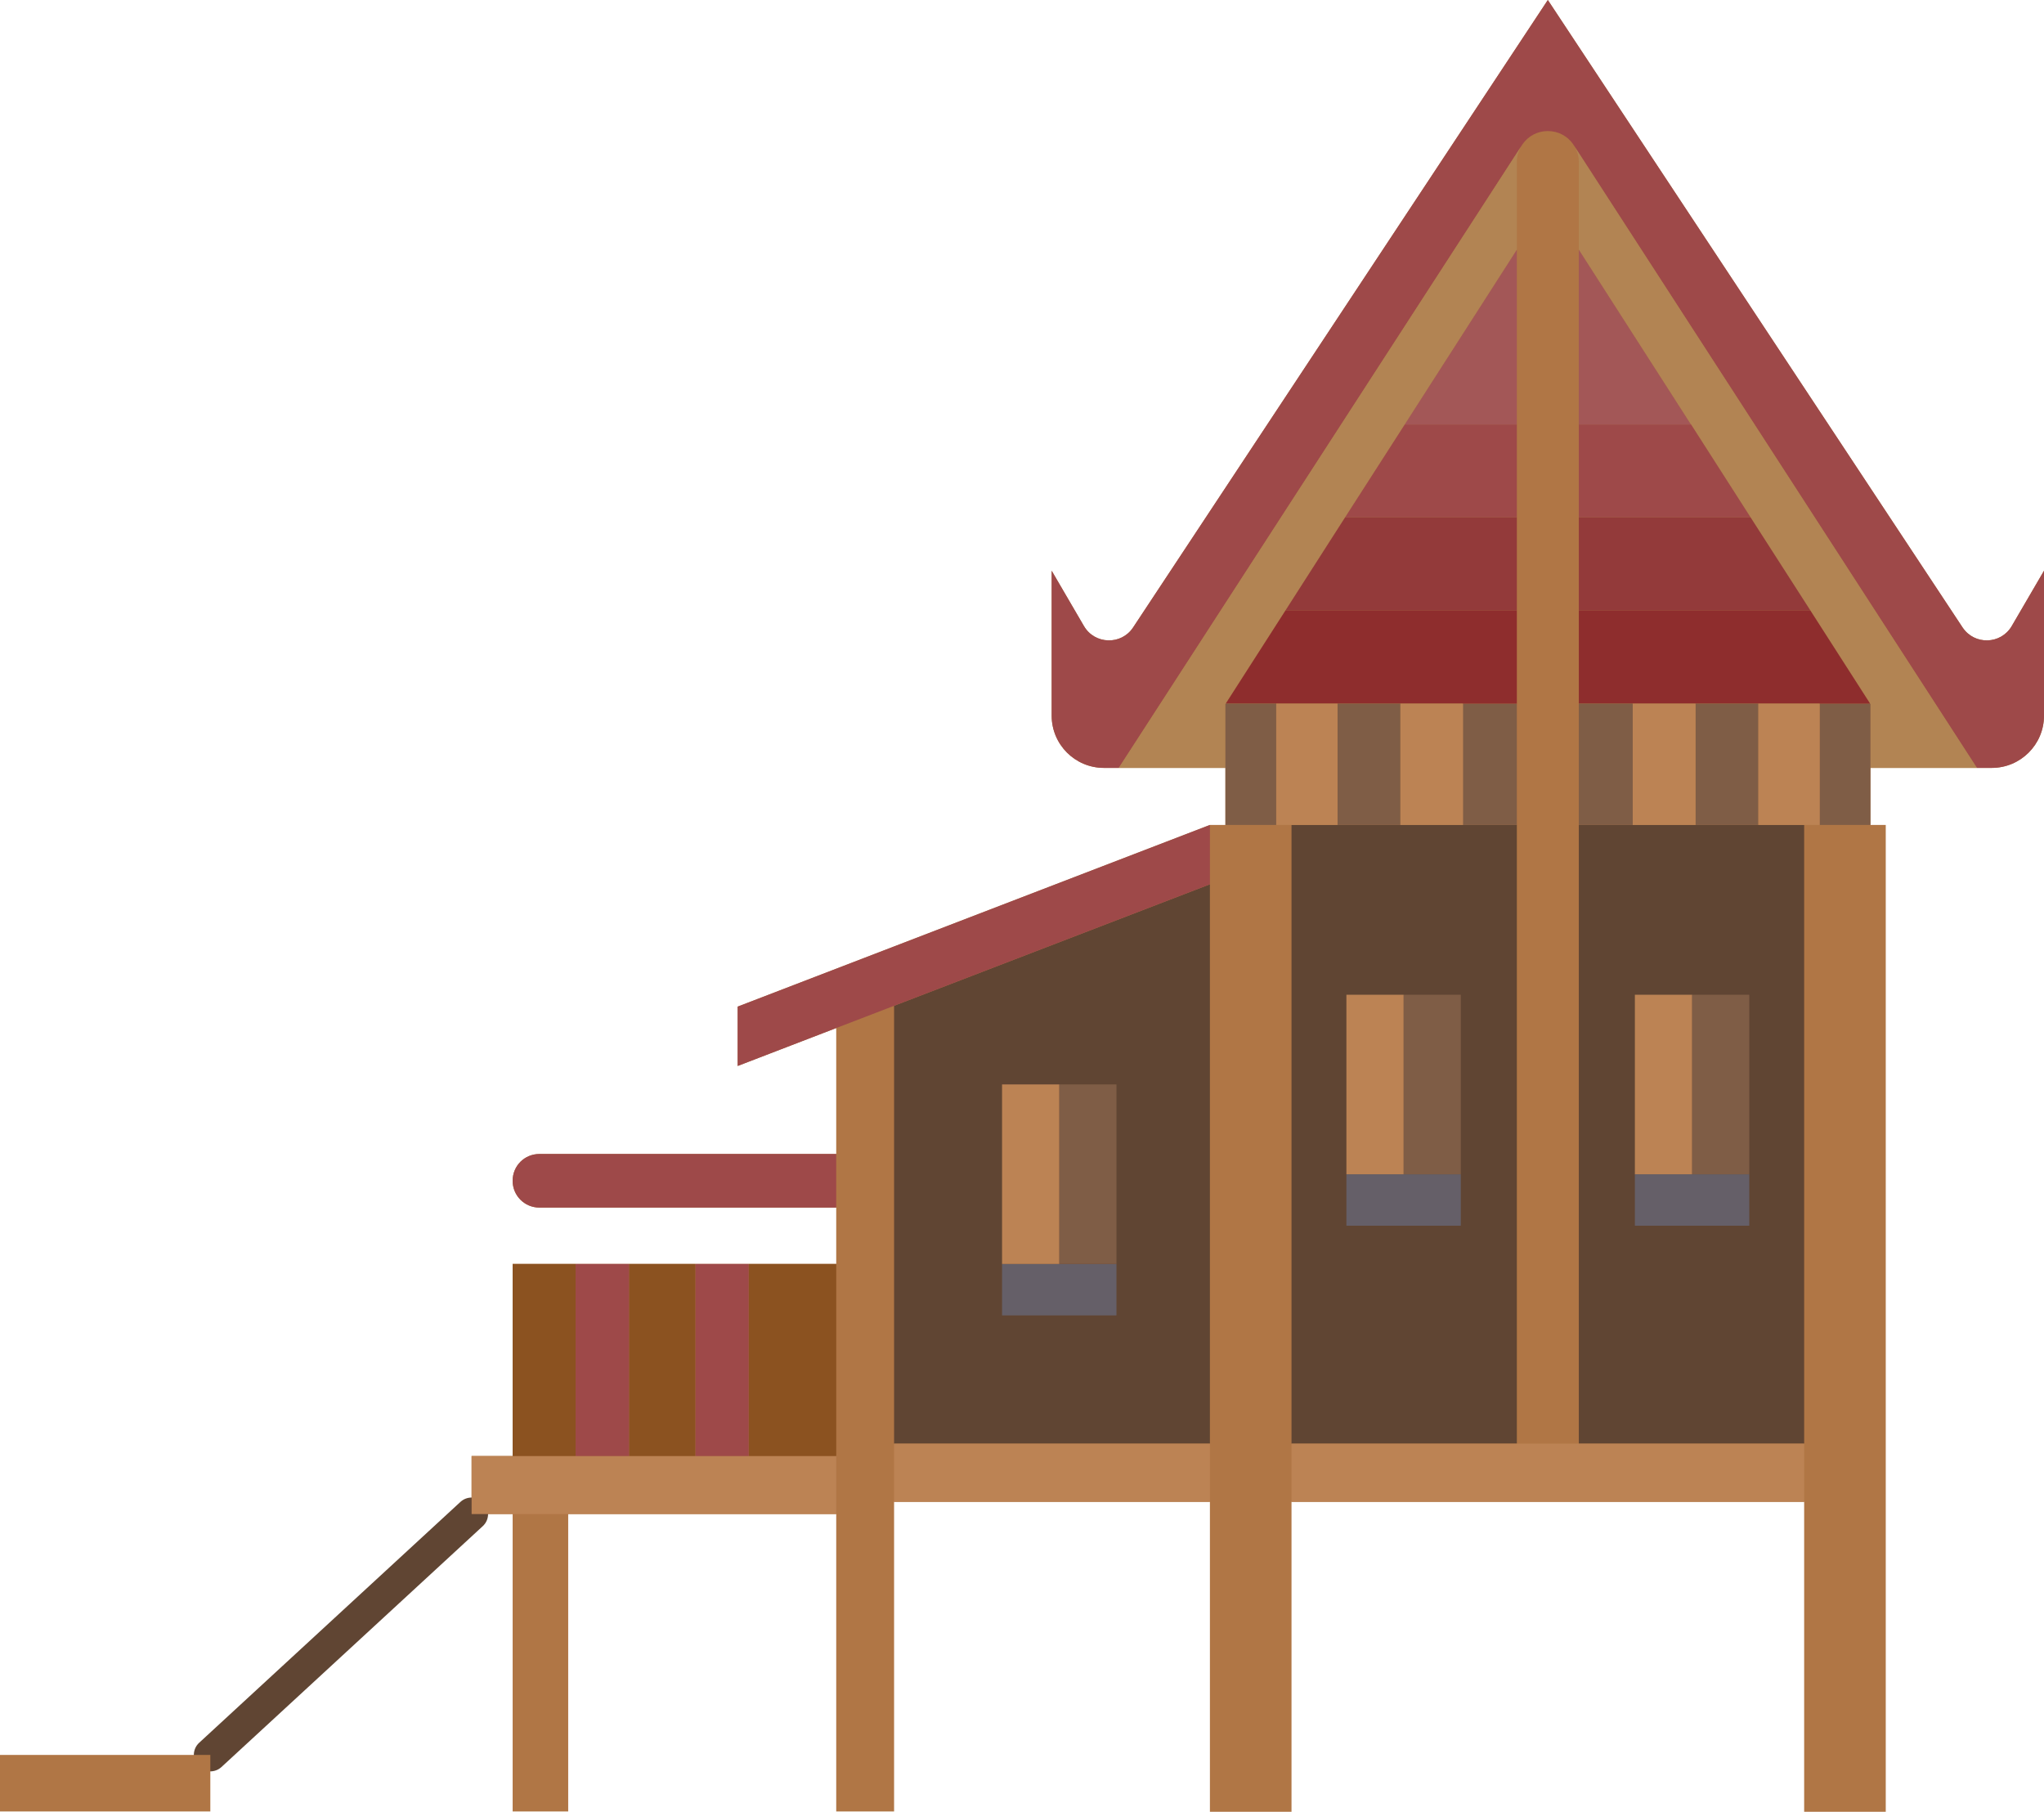 <?xml version="1.0" encoding="UTF-8"?><svg xmlns="http://www.w3.org/2000/svg" xmlns:xlink="http://www.w3.org/1999/xlink" height="109.9" preserveAspectRatio="xMidYMid meet" version="1.0" viewBox="0.0 0.0 124.0 109.9" width="124.0" zoomAndPan="magnify"><g><g><g><path d="M122.04,37.98c-0.66,1.12-2.26,1.16-2.98,0.08L93.9,0L68.74,38.06c-0.71,1.08-2.32,1.04-2.98-0.08 l-1.96-3.36v8.79c0,1.75,1.42,3.17,3.17,3.17h0.9h6.47v3.46H73.4L44.75,61.06v3.6l5.98-2.3V70H32.72c-0.9,0-1.62,0.72-1.62,1.62 v0.01c0,0.89,0.72,1.62,1.62,1.62h18.01v3.42h-5.31h-3.24h-4.02h-3.24H31.1v11.65h-2.49v3.52h2.49v18.04h3.37V91.84h16.26v18.04 h3.51V91.1H73.4v18.8h4.95V91.1h31.1v18.8h4.95V50.04h-0.93v-3.46h6.46h0.9c1.75,0,3.17-1.42,3.17-3.17v-8.79L122.04,37.98z M74.34,42.71v-0.03h0.02L74.34,42.71z M113.47,42.71l-0.02-0.03h0.02V42.71z" fill="#b07645"/></g><g><g><path d="M109.45,50.04v37.53H95.78V50.04h3.27h3.81h3.8H109.45z" fill="#604533"/></g><g><path d="M92.02,50.04v37.53H78.35V50.04h2.79h3.81h3.8H92.02z" fill="#604533"/></g><g><path d="M73.4,53.64v33.93h-0.07H54.24V61.01L73.4,53.64z" fill="#604533"/></g><g><path d="M29.345,91.162c-0.375-0.406-1.007-0.432-1.413-0.058l-15.85,14.61 c-0.406,0.374-0.432,1.007-0.058,1.413c0.197,0.214,0.466,0.322,0.736,0.322c0.242,0,0.485-0.088,0.677-0.265l15.85-14.61 C29.694,92.201,29.719,91.568,29.345,91.162z" fill="#604533"/></g><g><path d="M0 106.45H12.76V109.88H0z" fill="#b07645"/></g><g><path d="M124,34.62v8.79c0,1.75-1.42,3.17-3.17,3.17h-0.9L95.48,8.82l-0.05-0.08 c-0.34-0.48-0.89-0.79-1.52-0.79h-0.02c-0.63,0-1.18,0.31-1.52,0.79l-0.05,0.08L67.87,46.58h-0.9c-1.75,0-3.17-1.42-3.17-3.17 v-8.79l1.96,3.36c0.66,1.12,2.27,1.16,2.98,0.08L93.9,0l25.16,38.06c0.72,1.08,2.32,1.04,2.98-0.08L124,34.62z" fill="#9e4949"/></g><g><path d="M95.48,8.82l24.45,37.76h-6.46v-3.87v-0.03h-0.02l-3.63-5.66l-3.63-5.65l-3.6-5.62h-0.01 l-6.8-10.6V9.83C95.78,9.46,95.67,9.11,95.48,8.82z" fill="#b28453"/></g><g><path d="M113.47 46.58L113.47 50.04 110.39 50.04 110.39 42.68 113.45 42.68 113.47 42.71z" fill="#7f5d46"/></g><g><path d="M109.82 37.02L113.45 42.68 110.39 42.68 106.66 42.68 102.86 42.68 99.05 42.68 95.78 42.68 95.78 37.02z" fill="#8e2d2d"/></g><g><path d="M110.39 42.68L110.39 50.04 109.45 50.04 106.66 50.04 106.66 42.68z" fill="#bc8354"/></g><g><path d="M109.82 37.02L95.78 37.02 95.78 31.37 106.19 31.37z" fill="#933a3a"/></g><g><path d="M109.45 87.57L109.45 91.1 78.35 91.1 78.35 87.57 92.02 87.57 95.78 87.57z" fill="#bc8354"/></g><g><path d="M102.86 42.68H106.66V50.04H102.86z" fill="#7f5d46"/></g><g><path d="M102.59 25.75L106.19 31.37 95.78 31.37 95.78 25.75 102.58 25.75z" fill="#9e4949"/></g><g><path d="M106.12 71.23L106.12 74.35 99.18 74.35 99.18 71.23 102.65 71.23z" fill="#655f68"/></g><g><path d="M102.65 60.34H106.12V71.23H102.65z" fill="#7f5d46"/></g><g><path d="M99.05 42.68H102.86V50.04H99.05z" fill="#bc8354"/></g><g><path d="M99.18 60.34H102.65V71.23H99.18z" fill="#bc8354"/></g><g><path d="M95.78 15.15L102.58 25.75 95.78 25.75z" fill="#a35757"/></g><g><path d="M95.78 42.68H99.05V50.04H95.78z" fill="#7f5d46"/></g><g><path d="M85.22,25.75l-3.61,5.62l-3.62,5.65l-3.63,5.66h-0.02v0.03v3.87h-6.47L92.32,8.82 c-0.19,0.29-0.3,0.64-0.3,1.01v5.32L85.22,25.75z" fill="#b28453"/></g><g><path d="M88.75 42.68H92.02V50.04H88.75z" fill="#7f5d46"/></g><g><path d="M92.02 37.02L92.02 42.68 88.75 42.68 84.95 42.68 81.14 42.68 77.42 42.68 74.36 42.68 77.99 37.02z" fill="#8e2d2d"/></g><g><path d="M92.02 31.37L92.02 37.02 77.99 37.02 81.61 31.37z" fill="#933a3a"/></g><g><path d="M92.02 25.75L92.02 31.37 81.61 31.37 85.22 25.75z" fill="#9e4949"/></g><g><path d="M92.02 15.15L92.02 25.75 85.22 25.75z" fill="#a35757"/></g><g><path d="M84.95 42.68H88.75V50.04H84.95z" fill="#bc8354"/></g><g><path d="M88.62 71.23L88.62 74.35 81.68 74.35 81.68 71.23 85.15 71.23z" fill="#655f68"/></g><g><path d="M85.15 60.34H88.62V71.23H85.15z" fill="#7f5d46"/></g><g><path d="M81.68 60.34H85.15V71.23H81.68z" fill="#bc8354"/></g><g><path d="M81.14 42.68H84.95V50.04H81.14z" fill="#7f5d46"/></g><g><path d="M81.14 42.68L81.14 50.04 78.35 50.04 77.42 50.04 77.42 42.68z" fill="#bc8354"/></g><g><path d="M77.42 42.68L77.42 50.04 74.34 50.04 74.34 46.58 74.34 42.71 74.36 42.68z" fill="#7f5d46"/></g><g><path d="M73.4 50.04L73.4 53.64 54.24 61.01 50.73 62.36 44.75 64.66 44.75 61.06z" fill="#9e4949"/></g><g><path d="M54.24 87.57H73.4V91.1H54.24z" fill="#bc8354"/></g><g><path d="M67.73 76.67L67.73 79.79 60.79 79.79 60.79 76.67 64.26 76.67z" fill="#655f68"/></g><g><path d="M64.26 65.78H67.73V76.67H64.26z" fill="#7f5d46"/></g><g><path d="M60.79 65.78H64.26V76.67H60.79z" fill="#bc8354"/></g><g><path d="M50.73 88.32L50.73 91.84 34.47 91.84 31.1 91.84 28.61 91.84 28.61 88.32 31.1 88.32 34.92 88.32 38.16 88.32 42.18 88.32 45.42 88.32z" fill="#bc8354"/></g><g><path d="M45.42 76.67H50.73V88.32H45.42z" fill="#8b5220"/></g><g><path d="M50.73,70v3.25H32.72c-0.9,0-1.62-0.73-1.62-1.62v-0.01c0-0.9,0.72-1.62,1.62-1.62H50.73z" fill="#9e4949"/></g><g><path d="M42.18 76.67H45.42V88.32H42.18z" fill="#9e4949"/></g><g><path d="M38.16 76.67H42.18V88.32H38.16z" fill="#8b5220"/></g><g><path d="M34.92 76.67H38.16V88.32H34.92z" fill="#9e4949"/></g><g><path d="M31.1 76.67H34.92V88.32H31.1z" fill="#8b5220"/></g></g></g></g></svg>
